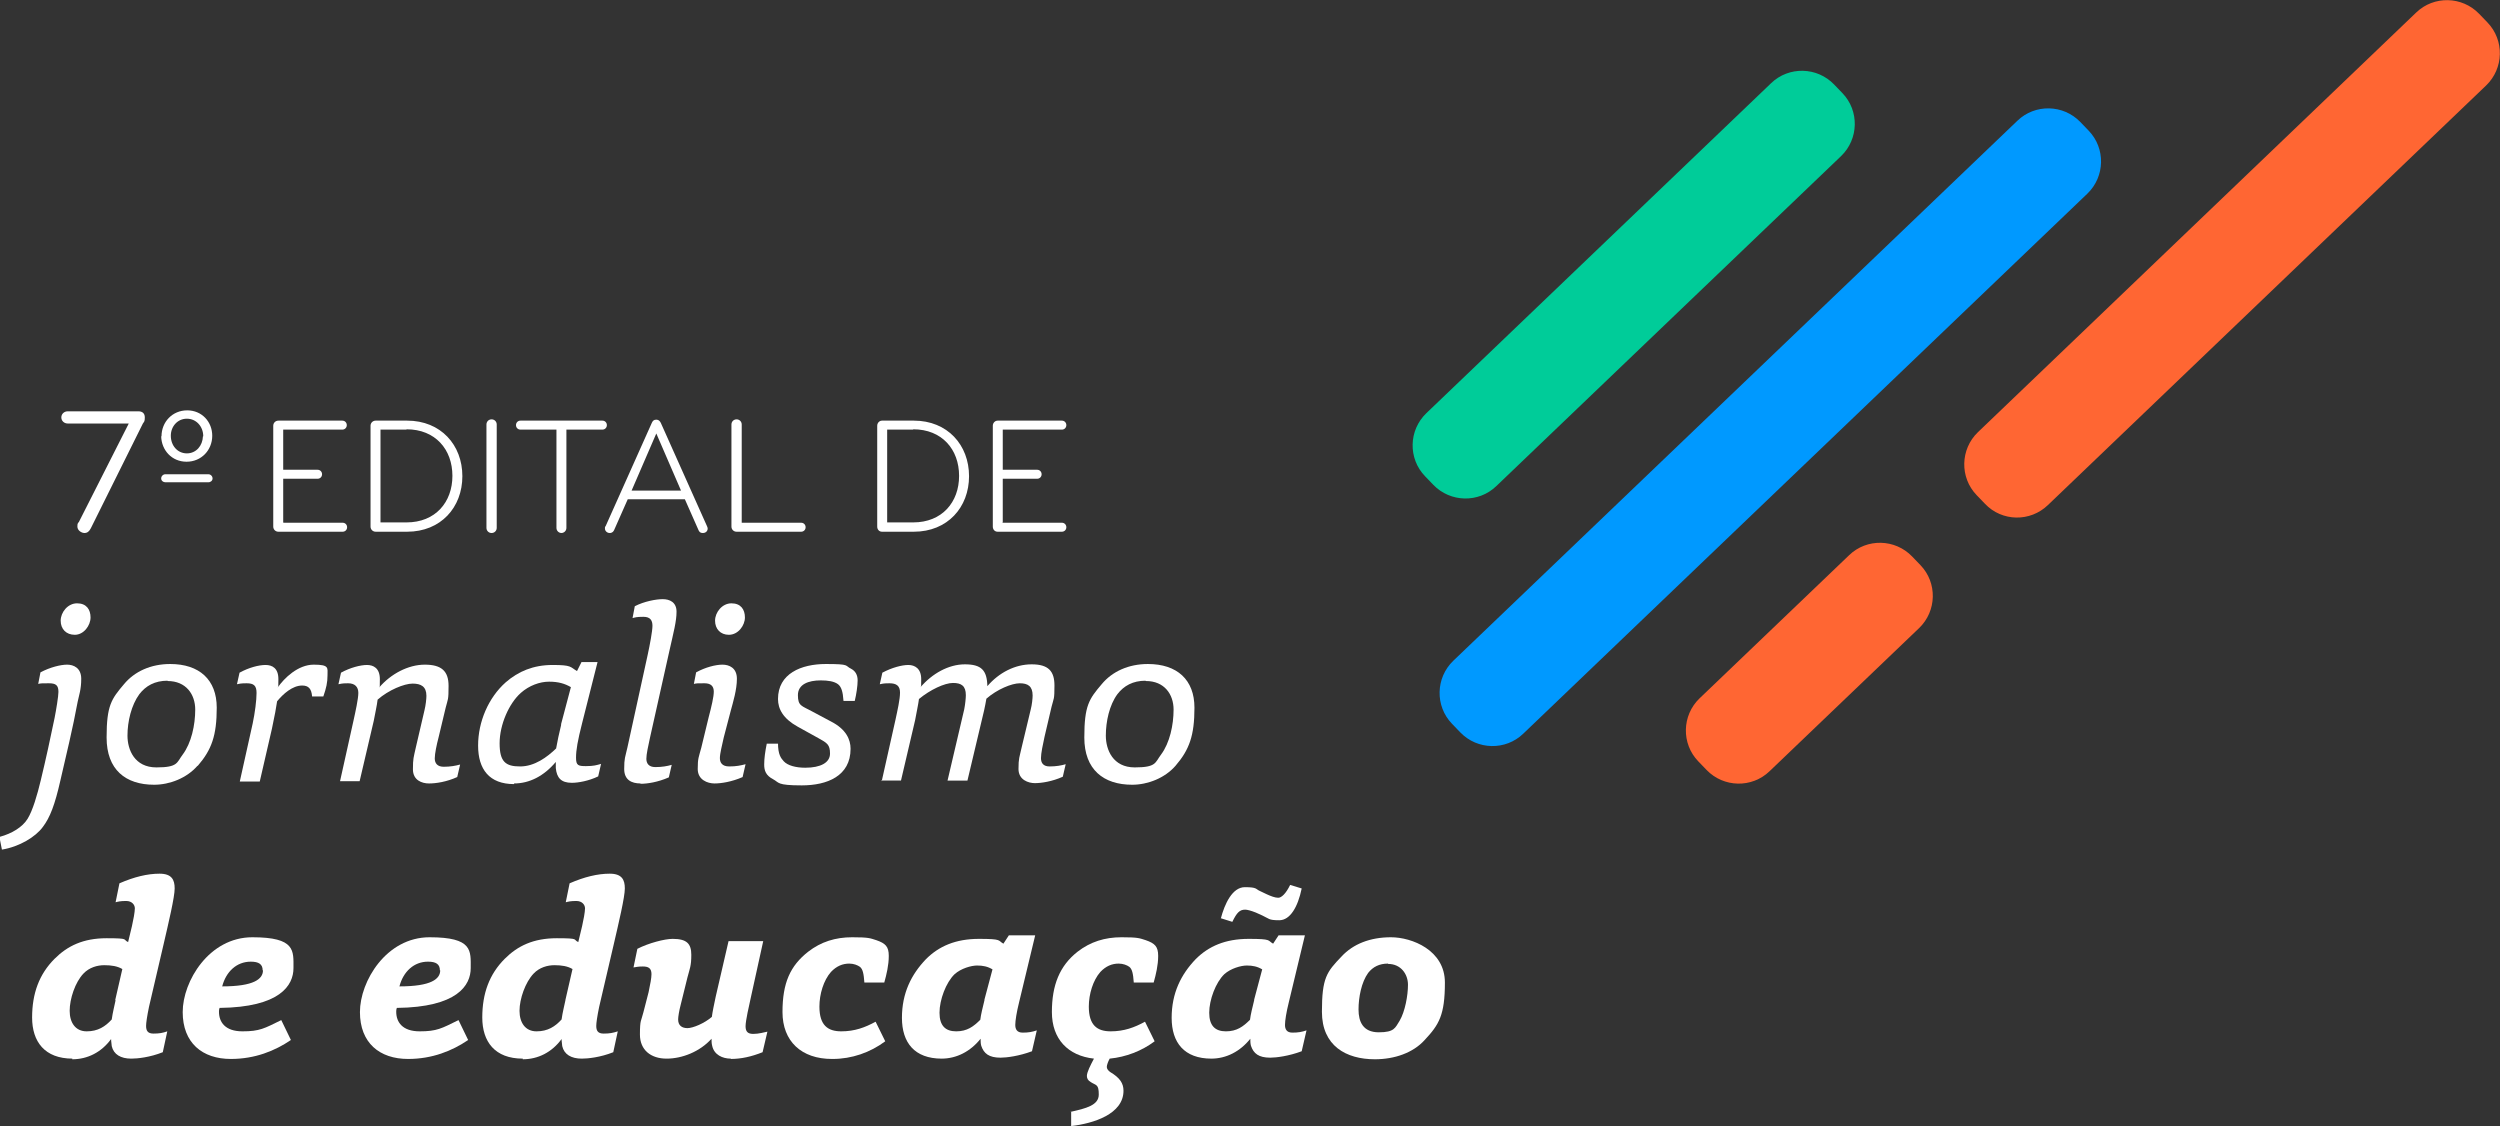 <?xml version="1.0" encoding="UTF-8"?>
<svg id="Camada_1" xmlns="http://www.w3.org/2000/svg" width="778.6" height="350.7" version="1.1" viewBox="0 0 778.6 350.7">
  <rect x="0" y="0" width="778.6" height="350.7" fill="#333333" stroke="none"/>
  <!-- Generator: Adobe Illustrator 29.5.1, SVG Export Plug-In . SVG Version: 2.1.0 Build 141)  -->
  <defs>
    <style>
      .st0 {
        fill: #f63;
      }

      .st1, .st2 {
        fill: #fff;
      }

      .st2 {
        isolation: isolate;
      }

      .st3 {
        fill: #09f;
      }

      .st4 {
        fill: #0c9;
      }
    </style>
  </defs>
  <g>
    <path class="st4" d="M446.4,151l-2.6-2.7c-5.3-5.5-5.1-14.3.4-19.6l107.4-102.8c5.5-5.3,14.3-5.1,19.6.4l2.6,2.7c5.3,5.5,5.1,14.3-.4,19.6l-107.4,102.8c-5.5,5.3-14.3,5.1-19.6-.4h0Z"/>
    <path class="st3" d="M454.8,228.1l-2.6-2.7c-5.3-5.5-5.1-14.3.4-19.6l175.7-168.2c5.5-5.3,14.3-5.1,19.6.4l2.6,2.7c5.3,5.5,5.1,14.3-.4,19.6l-175.7,168.2c-5.5,5.3-14.3,5.1-19.6-.4h0Z"/>
    <path class="st0" d="M531.5,239.8l-2.6-2.7c-5.3-5.5-5.1-14.3.4-19.6l46.6-44.6c5.5-5.3,14.3-5.1,19.6.4l2.6,2.7c5.3,5.5,5.1,14.3-.4,19.6l-46.6,44.6c-5.5,5.3-14.3,5.1-19.6-.4h0ZM637.8,157.3L774.3,26.6c5.5-5.3,5.7-14.1.4-19.6l-2.6-2.7c-5.3-5.5-14.1-5.7-19.6-.4l-136.5,130.7c-5.5,5.3-5.7,14.1-.4,19.6l2.6,2.7c5.3,5.6,14.1,5.7,19.6.4h0Z"/>
  </g>
  <g>
    <g>
      <path class="st1" d="M0,260.6c3.7-1,7-3,8.6-5.6s3-7.4,4.1-12c1.6-6.6,3-13.1,4.3-19.4.5-2.5,1.2-6.8,1.2-8.1,0-2.1-.8-2.7-3-2.7s-2.4,0-3.3.2l.7-3.6c3-1.6,6.3-2.4,8.3-2.4s4.4,1,4.4,4.4-.7,5.1-1.1,7.1c-1.5,8.2-3.7,17.2-5.4,24.6-1.7,7.5-3.2,11.5-5.5,14.5-2.2,3-7.2,6.1-12.7,7l-.8-4h.2ZM23.3,197.7c-2.7,0-4.4-1.8-4.4-4.4s2.2-5.4,5.1-5.4,4.2,1.9,4.2,4.4-2.1,5.4-4.9,5.4h0Z"/>
      <path class="st1" d="M61.5,238.5c-3.3,3.8-8.6,5.9-13.5,5.9-8.9,0-14.8-4.7-14.8-14.7s1.5-12,5.4-16.6c3.3-4,8.4-6.3,14.4-6.3,9.1,0,14.5,4.9,14.5,13.6s-1.6,13.1-5.9,18.1h0ZM52.2,212c-4,0-6.8,1.6-8.8,4.2-2.5,3.4-3.7,8.5-3.7,12.9s2.2,9.9,9,9.9,6.3-1.5,8.2-4c2.7-3.6,3.9-9.2,3.9-14s-2.9-8.9-8.6-8.9h0Z"/>
      <path class="st1" d="M74.7,243.3l4-18c.7-3.3,1.2-7.2,1.2-9.5s-.9-3-3.1-3-2.2.2-3,.3l.8-3.6c2.9-1.6,6-2.4,8.1-2.4s4,1,4,4.4,0,1.8-.2,2.6c2-2.9,6.3-7.1,11.2-7.1s4.3,1,4.3,3.3-.4,4-1.3,6.6h-3.5c-.2-2.4-1.1-3.4-3.1-3.4-3,0-5.9,2.6-7.8,4.9-.2,1.5-.8,4.8-1.6,8.5l-3.8,16.5h-6.2Z"/>
      <path class="st1" d="M105.9,243.3l4.2-18.9c.6-2.7,1.5-6.8,1.5-8.6s-1-3-3.2-3-2.2.2-3,.3l.8-3.6c2.9-1.6,6.1-2.4,8.1-2.4s4,1,4,4.4,0,1.9-.2,2.6c3.6-4.2,9-7.1,14.2-7.1s7.4,2,7.4,6.6-.2,4-.9,6.8l-2.2,9.2c-.6,2.3-1.2,5.1-1.2,6.6s.8,2.6,2.8,2.6,3.7-.3,5.1-.7l-.9,3.9c-3.3,1.5-6.6,2-8.8,2s-5-1-5-4.4.2-3.6.9-6.8l2.7-11.6c.4-1.6.6-3.6.6-4.5,0-2.9-1.7-3.8-4.3-3.8s-7.5,2-10.9,5c-.2,1.8-.8,4.4-1.2,6.6l-4.4,18.8h-6.1Z"/>
      <path class="st1" d="M160.1,244.2c-7.7,0-11.2-4.6-11.2-12s3.2-14.9,8.6-19.7c3.9-3.4,8.6-5.4,14.6-5.4s5.4.6,7.6,1.9l1.4-2.8h5l-4.8,19c-1.4,5.5-1.9,8.4-1.9,10.8s.7,2.6,3.1,2.6,3.3-.3,4.7-.7l-.9,3.9c-2.9,1.4-6.2,2-8.2,2-3.4,0-4.7-1.6-5-4.6v-1.9c-3.7,4.4-8.2,6.7-13,6.7h0v.2ZM174.7,225.7l3.1-11.7c-1.9-1.1-3.9-1.7-6.8-1.7s-6.2,1.2-8.8,3.5c-3.7,3.3-6.6,9.9-6.6,15.7s1.9,7.2,6.4,7.2,8.4-2.9,11.2-5.6c.4-2.2.9-4.7,1.6-7.5h0Z"/>
      <path class="st1" d="M199.5,244c-2.8,0-5.1-1.1-5.1-4.5s.3-3.6,1-6.7l6.3-28.8c.7-3.2,1.5-7.5,1.5-9.1s-.6-2.8-2.8-2.8-2.6.2-3.4.4l.7-3.7c2.9-1.5,6.6-2.2,8.7-2.2s4.3.9,4.3,3.9-.9,6.3-2.2,12.1l-6.1,27.3c-.5,2.3-1.1,5-1.1,6.4s.7,2.6,2.8,2.6,3.7-.3,5.1-.7l-.9,3.9c-3.4,1.5-6.7,2-8.8,2h0Z"/>
      <path class="st1" d="M231.3,242c-3.4,1.5-6.7,2-8.8,2s-5.2-1.1-5.2-4.5.3-3.6,1.1-6.6l2.3-9.5c.9-3.4,1.6-6.4,1.6-8s-.8-2.6-2.9-2.6-2.5,0-3.3.2l.7-3.6c2.9-1.6,6.1-2.4,8.2-2.4s4.5,1,4.5,4.4-1.2,7.3-1.9,9.9l-2.2,8.4c-.5,2.3-1.2,5-1.2,6.4s.7,2.6,2.9,2.6,3.6-.3,5.1-.7l-.9,3.9h0ZM227,197.7c-2.6,0-4.3-1.8-4.3-4.4s2.2-5.4,5.1-5.4,4.2,1.9,4.2,4.4-2.1,5.4-5,5.4h0Z"/>
      <path class="st1" d="M242.3,231.4c0,3.6.9,4.7,1.8,5.7,1.2,1.3,3.7,2,6.7,2,4.8,0,7.7-1.6,7.7-4.4s-.9-3.3-3.6-4.8l-6.5-3.6c-4.5-2.5-6.1-5.5-6.1-8.6,0-7.9,7.2-10.9,14.9-10.9s5.8.5,7.9,1.5c1.3.7,2,1.9,2,3.6s-.4,4.4-.9,6.4h-3.5c-.2-3-.7-4.4-1.7-5.2-1.2-.9-3.1-1.2-5.4-1.2-3.8,0-7.1,1.2-7.1,4.6s1.2,3.3,4.3,5l6,3.2c4.7,2.4,6.1,5.6,6.1,8.5,0,8.5-7.3,11.4-15.2,11.4s-7-.9-8.9-1.9c-2.3-1.2-2.8-2.7-2.8-4.6s.3-4,.8-6.5h3.5v-.2Z"/>
      <path class="st1" d="M274.6,243.3l4.3-19.2c.6-2.8,1.4-6.3,1.4-8.4s-1.1-2.9-3.3-2.9-2.2.2-3,.3l.8-3.6c3-1.6,6.1-2.4,8.1-2.4s4,1.1,4,4.4,0,1.8-.2,2.5c3.6-4.2,8.7-7.1,13.8-7.1s6.9,1.8,7,6.8c3.6-4.2,8.6-6.8,13.8-6.8s7.1,2.1,7.1,6.6-.2,3.8-.9,6.6l-2.2,9.4c-.5,2.3-1.1,5.1-1.1,6.6s.7,2.6,2.7,2.6,3.7-.3,5-.7l-.9,3.9c-3.3,1.5-6.7,2-8.7,2s-5.1-1-5.1-4.4.3-3.6,1-6.8l2.8-11.7c.4-1.5.6-3.5.6-4.4,0-2.9-1.5-3.8-4-3.8s-7.1,1.9-10.4,4.8c-.2,1.1-.4,2.3-.7,3.6l-5.2,21.9h-6.2l5.2-22.2c.3-1.5.5-3.5.5-4.4,0-2.9-1.4-3.8-4-3.8s-7.1,2.1-10.6,5c-.2,1.6-.8,4.4-1.2,6.6l-4.4,18.8h-6.2l.2.2Z"/>
      <path class="st1" d="M366.1,238.5c-3.3,3.8-8.6,5.9-13.5,5.9-8.9,0-14.9-4.7-14.9-14.7s1.5-12,5.4-16.6c3.3-4,8.4-6.3,14.4-6.3,9.1,0,14.5,4.9,14.5,13.6s-1.6,13.1-5.9,18.1h0ZM356.8,212c-4,0-6.8,1.6-8.8,4.2-2.5,3.4-3.6,8.5-3.6,12.9s2.2,9.9,9,9.9,6.3-1.5,8.2-4c2.7-3.6,3.9-9.2,3.9-14s-2.9-8.9-8.6-8.9h-.1Z"/>
    </g>
    <g>
      <path class="st1" d="M88.3,162.8h18.4c.8,0,1.4.6,1.4,1.4s-.6,1.4-1.4,1.4h-20c-.9,0-1.6-.7-1.6-1.6v-31.4c0-.9.7-1.6,1.6-1.6h19.9c.8,0,1.4.6,1.4,1.4s-.6,1.4-1.4,1.4h-18.4v12.5h10.7c.8,0,1.4.6,1.4,1.4s-.6,1.4-1.4,1.4h-10.7v13.6h0Z"/>
      <path class="st1" d="M126.8,165.6h-9.8c-.9,0-1.6-.7-1.6-1.6v-31.4c0-.9.7-1.6,1.6-1.6h9.8c10.5,0,17.2,7.6,17.2,17.3s-6.7,17.3-17.2,17.3h0ZM126.6,133.8h-8.1v28.9h8.1c9,0,14.3-6.3,14.3-14.5s-5.3-14.5-14.3-14.5h0Z"/>
      <path class="st1" d="M153.1,166c-.9,0-1.6-.7-1.6-1.6v-32.2c0-.9.7-1.6,1.6-1.6s1.6.7,1.6,1.6v32.2c0,.9-.7,1.6-1.6,1.6Z"/>
      <path class="st1" d="M174.9,166c-.9,0-1.6-.7-1.6-1.6v-30.6h-11.2c-.8,0-1.4-.6-1.4-1.4s.6-1.4,1.4-1.4h25.5c.8,0,1.4.6,1.4,1.4s-.6,1.4-1.4,1.4h-11.2v30.6c0,.9-.7,1.6-1.6,1.6h.1Z"/>
      <path class="st1" d="M220.2,163.9c.1.2.2.5.2.7,0,.8-.6,1.4-1.5,1.4s-1.2-.5-1.4-1l-4.2-9.5h-17.8l-4.2,9.5c-.2.5-.6,1-1.4,1s-1.5-.6-1.5-1.4.1-.5.2-.7l14.4-32.2c.3-.7.7-1,1.4-1s1.1.4,1.4,1l14.4,32.2h0ZM212.1,152.8l-7.7-17.8-7.7,17.8h15.4Z"/>
      <path class="st1" d="M249.5,162.8c.8,0,1.4.6,1.4,1.4s-.6,1.4-1.4,1.4h-20.1c-.9,0-1.6-.7-1.6-1.6v-31.8c0-.9.7-1.6,1.6-1.6s1.6.7,1.6,1.6v30.6h18.6-.1Z"/>
      <path class="st1" d="M284.6,165.6h-9.9c-.9,0-1.5-.7-1.5-1.6v-31.4c0-.9.7-1.6,1.5-1.6h9.9c10.5,0,17.2,7.6,17.2,17.3s-6.7,17.3-17.2,17.3h0ZM284.4,133.8h-8.1v28.9h8.1c9,0,14.3-6.3,14.3-14.5s-5.3-14.5-14.3-14.5h0Z"/>
      <path class="st1" d="M312.2,162.8h18.5c.8,0,1.4.6,1.4,1.4s-.6,1.4-1.4,1.4h-20c-.9,0-1.5-.7-1.5-1.6v-31.4c0-.9.7-1.6,1.5-1.6h20c.8,0,1.4.6,1.4,1.4s-.6,1.4-1.4,1.4h-18.4v12.5h10.7c.8,0,1.4.6,1.4,1.4s-.6,1.4-1.4,1.4h-10.7v13.6h-.1Z"/>
    </g>
    <g>
      <path class="st1" d="M22.6,329.7c-8.7,0-12.6-5.3-12.6-12.8s2.2-13.5,7-18.3c4-4,8.9-6.4,16.2-6.4s4.9.4,6.7,1.2l1.2-5c.4-1.7.9-4.4.9-5.5s-.9-2.3-2.7-2.3-2.5.2-3.3.4l1.2-5.9c4.6-2,8.7-3,12.5-3s4.7,1.9,4.7,4.6-1.9,10.7-3.5,17.6l-4.5,19.3c-.6,2.9-.9,5-.9,5.9,0,1.5.5,2.4,2.3,2.4s2.9-.2,4.3-.7l-1.4,6.5c-4,1.6-7.9,2-9.8,2-3.3,0-5.5-1.3-6.1-3.9,0-.5-.2-1.3-.2-2.2-3,4.1-7.3,6.3-12.1,6.3h0v-.2ZM35.9,311.4l2.2-9.6c-1.5-.9-3.4-1.2-5.6-1.2s-4.7.7-6.5,2.6c-2.6,2.7-4.3,7.9-4.3,11.6s1.8,6.4,5.3,6.4,5.8-1.5,7.8-3.7c.3-2.2.9-4.5,1.2-6h-.1Z"/>
      <path class="st1" d="M71.9,329.8c-8.9,0-15-5-15-14.6s8.2-23.3,21.7-23.3,12.8,4.2,12.8,9.6-4.2,12.2-23,12.4c-.2.5-.2.9-.2,1.2,0,3.2,1.9,6.1,7.3,6.1s6.8-.9,12.1-3.5l3,6.2c-5,3.4-11.2,5.9-18.7,5.9h0ZM81.8,302.2c0-1.9-1.2-2.7-3.7-2.7-4.4,0-7.7,3.1-8.9,7.7,9.9,0,12.7-2.3,12.7-5h0Z"/>
      <path class="st1" d="M127.1,329.8c-8.9,0-15-5-15-14.6s8.2-23.3,21.7-23.3,12.8,4.2,12.8,9.6-4.2,12.2-23,12.4c-.2.5-.2.9-.2,1.2,0,3.2,1.9,6.1,7.3,6.1s6.8-.9,12.1-3.5l3,6.2c-5,3.4-11.2,5.9-18.7,5.9h0ZM137,302.2c0-1.9-1.2-2.7-3.7-2.7-4.4,0-7.7,3.1-8.9,7.7,9.9,0,12.7-2.3,12.7-5h-.1Z"/>
      <path class="st1" d="M162.8,329.7c-8.7,0-12.6-5.3-12.6-12.8s2.2-13.5,7-18.3c4-4,8.9-6.4,16.2-6.4s4.9.4,6.7,1.2l1.2-5c.4-1.7.9-4.4.9-5.5s-.9-2.3-2.7-2.3-2.5.2-3.3.4l1.2-5.9c4.6-2,8.7-3,12.5-3s4.7,1.9,4.7,4.6-1.9,10.7-3.5,17.6l-4.5,19.3c-.6,2.9-.9,5-.9,5.9,0,1.5.5,2.4,2.3,2.4s2.9-.2,4.4-.7l-1.4,6.5c-4,1.6-7.9,2-9.8,2-3.3,0-5.5-1.3-6.1-3.9,0-.5-.2-1.3-.2-2.2-3,4.1-7.3,6.3-12.1,6.3h0v-.2ZM176.1,311.4l2.2-9.6c-1.5-.9-3.4-1.2-5.6-1.2s-4.7.7-6.5,2.6c-2.6,2.7-4.4,7.9-4.4,11.6s1.8,6.4,5.3,6.4,5.8-1.5,7.8-3.7c.3-2.2.9-4.5,1.2-6h0Z"/>
      <path class="st1" d="M227.6,329.7c-2.6,0-5.2-1.2-5.8-4-.2-.7-.2-1.6-.2-2.2-3.6,4-9.1,6.2-14,6.2s-8.3-2.7-8.3-7.5.4-4.1,1.1-7l1.6-6.2c.5-2.4.9-4.4.9-5.6,0-1.9-1-2.4-2.7-2.4s-2,.2-2.9.3l1.2-5.8c3.5-1.8,8.5-3.1,11-3.1,4.4,0,5.8,1.5,5.8,5s-.5,4.3-1.2,7l-2.1,8.5c-.5,1.9-.8,3.8-.8,4.6,0,1.9,1.2,2.7,2.9,2.7s5.3-1.5,7.6-3.5c.2-1.6.7-3.9,1.2-6.3l4-17.3h10.8l-3.8,17.3c-.6,2.7-1.7,7.5-1.7,9.2s.7,2.4,2.4,2.4,3.4-.5,4.4-.7l-1.5,6.4c-3.5,1.4-6.7,2.1-10,2.1h.1Z"/>
      <path class="st1" d="M259.1,329.8c-9.5,0-15.4-5.5-15.4-14.6s2.4-14.4,8-18.8c4-3.1,8.5-4.5,13.7-4.5s5.6.3,7.5.9c2.9,1,3.9,2,3.9,4.9s-.7,5.8-1.4,8.3h-6.2c-.2-2.8-.5-4.2-1.4-4.9-.7-.5-1.9-1-3.3-1-2.1,0-4,.8-5.7,2.6-2.3,2.6-3.6,6.9-3.6,10.8,0,5.8,2.6,7.7,6.8,7.7s7.4-1.2,10.7-3l3,6.1c-4.7,3.5-10.4,5.5-16.4,5.5h-.2Z"/>
      <path class="st1" d="M293.3,329.7c-8.5,0-12.4-5-12.4-12.7s2.9-13.5,7.5-18.3c4-4,9.2-6.3,16.5-6.3s5.8.5,7.6,1.5l1.7-2.6h8.2l-5,20.8c-.8,3.2-1.2,5.8-1.2,7.1s.5,2.4,2.3,2.4,2.9-.2,4.4-.7l-1.5,6.5c-4,1.5-7.9,2-9.8,2-3.6,0-5.2-1.3-6-3.7-.2-.7-.2-1.5-.2-2.2-3.2,4-7.5,6.2-12.2,6.2h.1ZM306.6,311.3l2.5-9.4c-1.5-.9-3-1.2-4.8-1.2s-5,.9-7,2.7c-2.7,2.6-4.7,8-4.7,12s1.8,5.8,5.2,5.8,5.4-1.5,7.5-3.6c.2-1.7.8-4,1.3-6.1h0v-.2Z"/>
      <path class="st1" d="M333.3,346.3c5-1.1,8.9-2.1,8.9-5.4s-.8-2.8-2.5-3.9c-.9-.5-1.2-1.2-1.2-1.9,0-1.2,1.1-3.3,2.2-5.4-8.1-.9-13.1-6.1-13.1-14.5s2.4-14.4,8-18.8c4-3.1,8.5-4.5,13.7-4.5s5.6.3,7.5.9c2.9,1,3.9,2,3.9,4.9s-.7,5.8-1.4,8.3h-6.2c-.2-2.8-.5-4.2-1.4-4.9-.7-.5-1.9-1-3.3-1-2.1,0-4,.8-5.7,2.6-2.3,2.6-3.6,6.9-3.6,10.8,0,5.8,2.6,7.7,6.8,7.7s7.4-1.2,10.7-3l3,6.1c-4,3-8.9,4.9-14,5.4-.5.9-.9,2-.9,2.6s.5,1.2,1.1,1.6c3,1.8,4.1,3.5,4.1,5.8,0,7.3-9.4,10.2-16.3,11v-4.4h-.3Z"/>
      <path class="st1" d="M377.3,329.7c-8.5,0-12.4-5-12.4-12.7s2.9-13.5,7.5-18.3c4-4,9.2-6.3,16.5-6.3s5.8.5,7.6,1.5l1.7-2.6h8.2l-5,20.8c-.8,3.2-1.2,5.8-1.2,7.1s.5,2.4,2.3,2.4,2.9-.2,4.4-.7l-1.5,6.5c-4,1.5-7.9,2-9.8,2-3.6,0-5.2-1.3-6-3.7-.2-.7-.2-1.5-.2-2.2-3.2,4-7.5,6.2-12.2,6.2h.1ZM390.6,311.3l2.5-9.4c-1.5-.9-3-1.2-4.8-1.2s-5,.9-7,2.7c-2.7,2.6-4.7,8-4.7,12s1.8,5.8,5.2,5.8,5.4-1.5,7.5-3.6c.2-1.7.8-4,1.3-6.1h0v-.2ZM380.2,286.1c1.2-4.6,3.6-9.8,7.5-9.8s3.3.6,4.7,1.2l2.1,1c1.3.6,2.6,1.1,3.6,1.1s2.4-1.3,3.7-4l3.6,1.1c-1.2,5.8-3.6,9.9-7,9.9s-3.1-.5-5.3-1.5l-2-.9c-1.5-.6-2.7-.9-3.3-.9-1.7,0-2.6.9-4,3.8l-3.5-1.1h-.1Z"/>
      <path class="st1" d="M443.7,323.9c-3.6,4-9.4,6-15.5,6-9,0-16.5-4.2-16.5-14.8s1.5-12.4,6.1-17.2c3.6-3.9,8.9-6,15.4-6s16.8,4,16.8,14.1-1.8,13.1-6.3,17.9h0ZM432.3,300.1c-2.7,0-4.7,1-6.2,2.9-2.1,2.9-3,7.6-3,11.4s1.4,7.1,6.3,7.1,5.1-1.4,6.5-3.6c1.7-2.9,2.6-7.9,2.6-11.2s-2.2-6.5-6.2-6.5h0Z"/>
    </g>
    <g>
      <path class="st2" d="M24.5,162.7l15.6-30.8h-19c-1.1,0-2-.8-2-1.9s.9-1.9,2-1.9h22c1.2,0,2,.6,2,1.9s-.2,1.3-.6,1.9l-16.2,32.6c-.5,1-1.1,1.5-2,1.5s-2.2-.8-2.2-2,.2-.9.3-1.3h.1Z"/>
      <path class="st2" d="M51.5,150.2c-.7,0-1.3-.5-1.3-1.2s.6-1.3,1.3-1.3h13.4c.7,0,1.3.6,1.3,1.3s-.6,1.2-1.3,1.2h-13.4ZM50.3,135.9h0c0-4.5,3.4-8.1,8-8.1s7.8,3.6,7.8,7.9h0c0,4.5-3.4,8.1-8,8.1s-7.8-3.6-7.9-7.9h.1ZM63.3,135.9h0c0-3.1-2.2-5.5-5.1-5.5s-5,2.4-5,5.3h0c0,3.1,2.1,5.5,5,5.5s4.9-2.4,5-5.3h0Z"/>
    </g>
  </g>
</svg>